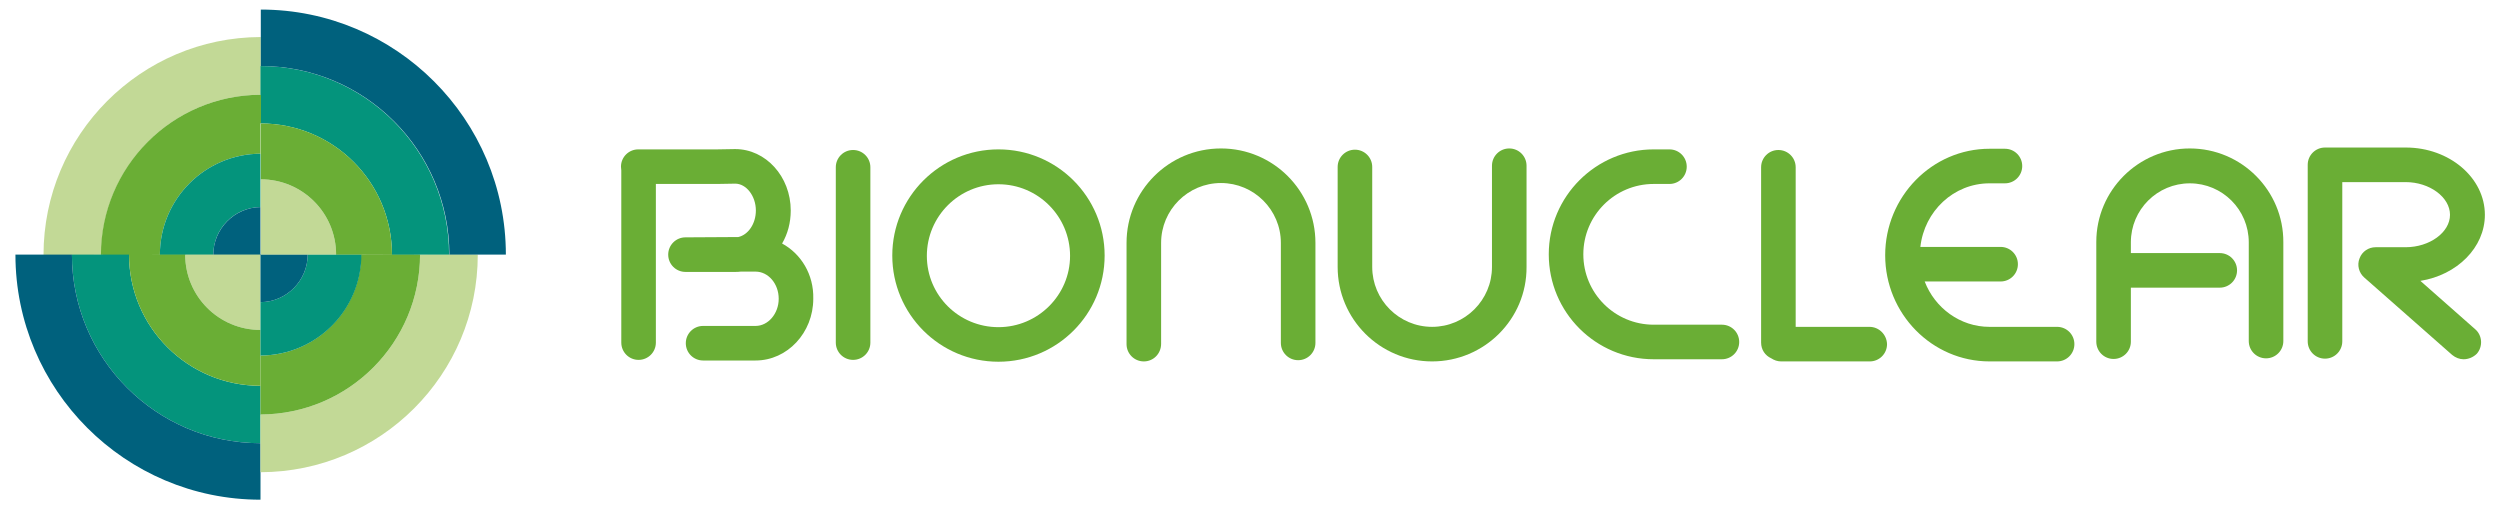 <?xml version="1.0" encoding="utf-8"?>
<!-- Generator: Adobe Illustrator 18.1.1, SVG Export Plug-In . SVG Version: 6.00 Build 0)  -->
<svg version="1.1" id="Capa_1" xmlns="http://www.w3.org/2000/svg" xmlns:xlink="http://www.w3.org/1999/xlink" x="0px" y="0px"
	 width="810px" height="165px" viewBox="99 422 810 165" enable-background="new 99 422 810 165" xml:space="preserve">
<g>
	<g>
		<g>
			<path fill="#6AAE35" d="M469.6,539.1c-3.1,0-5.6-2.5-5.6-5.6v-32.8c0-16.9,13.7-30.6,30.6-30.6s30.6,13.7,30.6,30.6v32.4
				c0,3.1-2.5,5.6-5.6,5.6c-3.1,0-5.6-2.5-5.6-5.6v-32.4c0-10.7-8.7-19.4-19.4-19.4c-10.7,0-19.4,8.7-19.4,19.4v32.7
				C475.2,536.6,472.7,539.1,469.6,539.1z"/>
			<path fill="#6AAE35" d="M563,539.1c-16.9,0-30.6-13.7-30.6-30.6v-32.4c0-3.1,2.5-5.6,5.6-5.6s5.6,2.5,5.6,5.6v32.4
				c0,10.7,8.7,19.4,19.4,19.4c10.7,0,19.4-8.7,19.4-19.4v-32.8c0-3.1,2.5-5.6,5.6-5.6s5.6,2.5,5.6,5.6v32.8
				C593.7,525.4,579.9,539.1,563,539.1z"/>
			<path fill="#6AAE35" d="M897.2,538.4c-1.3,0-2.6-0.5-3.7-1.4L865,511.9c-1.7-1.5-2.4-4-1.5-6.2c0.8-2.2,2.9-3.6,5.2-3.6h9.7
				c7.8,0,14.4-4.8,14.4-10.5c0-5.7-6.6-10.6-14.4-10.6h-20.5v51.6c0,3.1-2.5,5.6-5.6,5.6s-5.6-2.5-5.6-5.6v-57.2
				c0-3.1,2.5-5.6,5.6-5.6h26.2c14.1,0,25.6,9.8,25.6,21.8c0,10.6-9,19.5-20.9,21.4l17.8,15.7c2.3,2,2.5,5.6,0.5,7.9
				C900.3,537.8,898.7,538.4,897.2,538.4z"/>
			<path fill="#6AAE35" d="M656.9,538.4h-22.1c-18.8,0-34-15.2-34-34c0-18.8,15.3-34,34-34h5.1c3.1,0,5.6,2.5,5.6,5.6
				s-2.5,5.6-5.6,5.6h-5.1c-12.6,0-22.8,10.2-22.8,22.8s10.2,22.8,22.8,22.8h22.1c3.1,0,5.6,2.5,5.6,5.6
				C662.5,535.9,660,538.4,656.9,538.4z"/>
			<path fill="#6AAE35" d="M765.5,527.9h-21.9c-9.5,0-17.7-6.1-21-14.7h24.6c3.1,0,5.6-2.5,5.6-5.6s-2.5-5.6-5.6-5.6h-26
				c1.3-11.6,10.8-20.6,22.4-20.6h5c3.1,0,5.6-2.5,5.6-5.6s-2.5-5.6-5.6-5.6h-5c-18.6,0-33.8,15.5-33.8,34.5s15.2,34.4,33.8,34.4
				h21.9c3.1,0,5.6-2.5,5.6-5.6C771.1,530.4,768.6,527.9,765.5,527.9z"/>
			<path fill="#6AAE35" d="M808.5,470.1c-16.7,0-30.3,13.6-30.3,30.3v32.3c0,3.1,2.5,5.6,5.6,5.6s5.6-2.5,5.6-5.6v-17.5h28.8
				c3.1,0,5.6-2.5,5.6-5.6s-2.5-5.6-5.6-5.6h-28.8v-3.5c0-10.6,8.6-19.1,19.1-19.1c10.6,0,19.1,8.6,19.1,19.1v32
				c0,3.1,2.5,5.6,5.6,5.6s5.6-2.5,5.6-5.6v-32C838.9,483.8,825.3,470.1,808.5,470.1z"/>
			<path fill="#6AAE35" d="M704.7,527.9h-23.9v-51.7c0-3.1-2.5-5.6-5.6-5.6s-5.6,2.5-5.6,5.6V533c0,2.3,1.3,4.2,3.3,5.1
				c0.9,0.6,2,1,3.2,1h28.7c3.1,0,5.6-2.5,5.6-5.6C710.3,530.4,707.8,527.9,704.7,527.9z"/>
			<path fill="#6AAE35" d="M375.4,538.6c-3.1,0-5.6-2.5-5.6-5.6v-56.8c0-3.1,2.5-5.6,5.6-5.6s5.6,2.5,5.6,5.6V533
				C381,536.1,378.5,538.6,375.4,538.6z"/>
			<path fill="#6AAE35" d="M352.4,500.9c1.8-3.1,2.8-6.7,2.8-10.7c0-11-8.1-19.9-18-19.9c0,0,0,0-0.1,0l-5.8,0.1h-25.5
				c-3.1,0-5.6,2.5-5.6,5.6c0,0.4,0.1,0.8,0.1,1.2V533c0,3.1,2.5,5.6,5.6,5.6c3.1,0,5.6-2.5,5.6-5.6v-51.4h19.8c0,0,0,0,0.1,0
				l5.8-0.1c3.6,0,6.7,4,6.7,8.7c0,4.3-2.5,7.9-5.7,8.6l-17.1,0.1c-3.1,0-5.6,2.5-5.6,5.6c0,3.1,2.5,5.6,5.6,5.6h16
				c0.6,0,1.3,0,1.9-0.1h4.8c4.1,0,7.5,3.9,7.5,8.8c0,4.8-3.4,8.8-7.5,8.8h-17c-3.1,0-5.6,2.5-5.6,5.6c0,3.1,2.5,5.6,5.6,5.6h17
				c10.3,0,18.7-9,18.7-20C362.7,510.9,358.5,504.2,352.4,500.9z"/>
			<path fill="#6AAE35" d="M422.5,539.2c-19,0-34.4-15.4-34.4-34.4s15.4-34.4,34.4-34.4s34.4,15.4,34.4,34.4
				S441.5,539.2,422.5,539.2z M422.5,481.7c-12.8,0-23.2,10.4-23.2,23.2c0,12.8,10.4,23.1,23.2,23.1c12.8,0,23.2-10.4,23.2-23.1
				C445.7,492.1,435.3,481.7,422.5,481.7z"/>
		</g>
	</g>
	<g>
		<g>
			<g>
				<g>
					<g>
						<path fill="#C2D996" d="M113.1,504.6c0,0.1,18.7,0,18.7,0c0-28.6,23.1-51.8,51.7-51.9V434
							C144.6,434.1,113.1,465.7,113.1,504.6z"/>
						<path fill="#6AAE35" d="M131.7,504.6c0,0.1,19.1,0,19.1,0c0-18.1,14.6-32.7,32.6-32.8v-19.1
							C154.9,452.8,131.7,476,131.7,504.6z"/>
					</g>
					<path fill="#04947C" d="M150.8,504.6h17.3c0-8.5,6.8-15.4,15.3-15.5v-17.3C165.4,471.9,150.8,486.5,150.8,504.6z"/>
					<path fill="#00617D" d="M168.1,504.6h15.3v-15.5C175,489.2,168.1,496.1,168.1,504.6z"/>
				</g>
			</g>
		</g>
		<g>
			<g>
				<g>
					<path fill="#C2D996" d="M159,504.5c0,13.5,10.9,24.4,24.4,24.4v-24.4H159z"/>
					<path fill="#04947C" d="M140.8,504.5h-9.3h-9.2c0,33.7,27.4,61.1,61.1,61.1v-9.2V547C159.9,547,140.8,528,140.8,504.5z"/>
					<g>
						<path fill="none" d="M183.4,528.9v8.4l0,0v-32.8H159C159,518,169.9,528.9,183.4,528.9z"/>
						<path fill="#6AAE35" d="M183.4,537.3v-8.4c-13.5,0-24.4-10.9-24.4-24.4h-18.2c0,23.5,19.1,42.5,42.6,42.5v9.4l0,0V537.3
							L183.4,537.3z"/>
					</g>
				</g>
				<path fill="#00617D" d="M122.3,504.5L122.3,504.5H104l0,0c0,43.8,35.6,79.4,79.4,79.4v-18.3
					C149.7,565.6,122.3,538.2,122.3,504.5z"/>
			</g>
		</g>
		<g>
			<g>
				<g>
					<g>
						<path fill="#C2D996" d="M235.1,504.4c0,28.6-23.1,51.8-51.7,51.9V575c38.9-0.1,70.4-31.6,70.4-70.5
							C253.8,504.3,235.1,504.4,235.1,504.4z"/>
						<path fill="#6AAE35" d="M235.1,504.4c0-0.1-19.1,0-19.1,0c0,18.1-14.6,32.7-32.6,32.8v19.1C212,556.2,235.1,533,235.1,504.4z"
							/>
					</g>
					<path fill="#04947C" d="M216.1,504.4h-17.4c0,8.5-6.8,15.4-15.3,15.5v17.3C201.5,537.1,216.1,522.5,216.1,504.4z"/>
					<path fill="#00617D" d="M198.7,504.4h-15.3v15.5C191.9,519.8,198.7,512.9,198.7,504.4z"/>
				</g>
			</g>
		</g>
		<g>
			<g>
				<g>
					<path fill="#C2D996" d="M207.9,504.5c0-13.5-10.9-24.4-24.4-24.4v24.4H207.9z"/>
					<path fill="#04947C" d="M226,504.5h9.3h9.2c0-33.7-27.4-61.1-61.1-61.1v9.2v9.4C207,462,226,481,226,504.5z"/>
					<g>
						<path fill="none" d="M183.5,480.1v-8.4l0,0v32.8h24.4C207.9,491,197,480.1,183.5,480.1z"/>
						<path fill="#6AAE35" d="M183.5,471.7v8.4c13.5,0,24.4,10.9,24.4,24.4H226c0-23.5-19-42.5-42.5-42.5v-9.4l0,0V471.7
							L183.5,471.7z"/>
					</g>
				</g>
				<path fill="#00617D" d="M244.6,504.5L244.6,504.5h18.3l0,0c0-43.8-35.6-79.4-79.4-79.4v18.3
					C217.2,443.4,244.6,470.8,244.6,504.5z"/>
			</g>
		</g>
	</g>
</g>
</svg>
